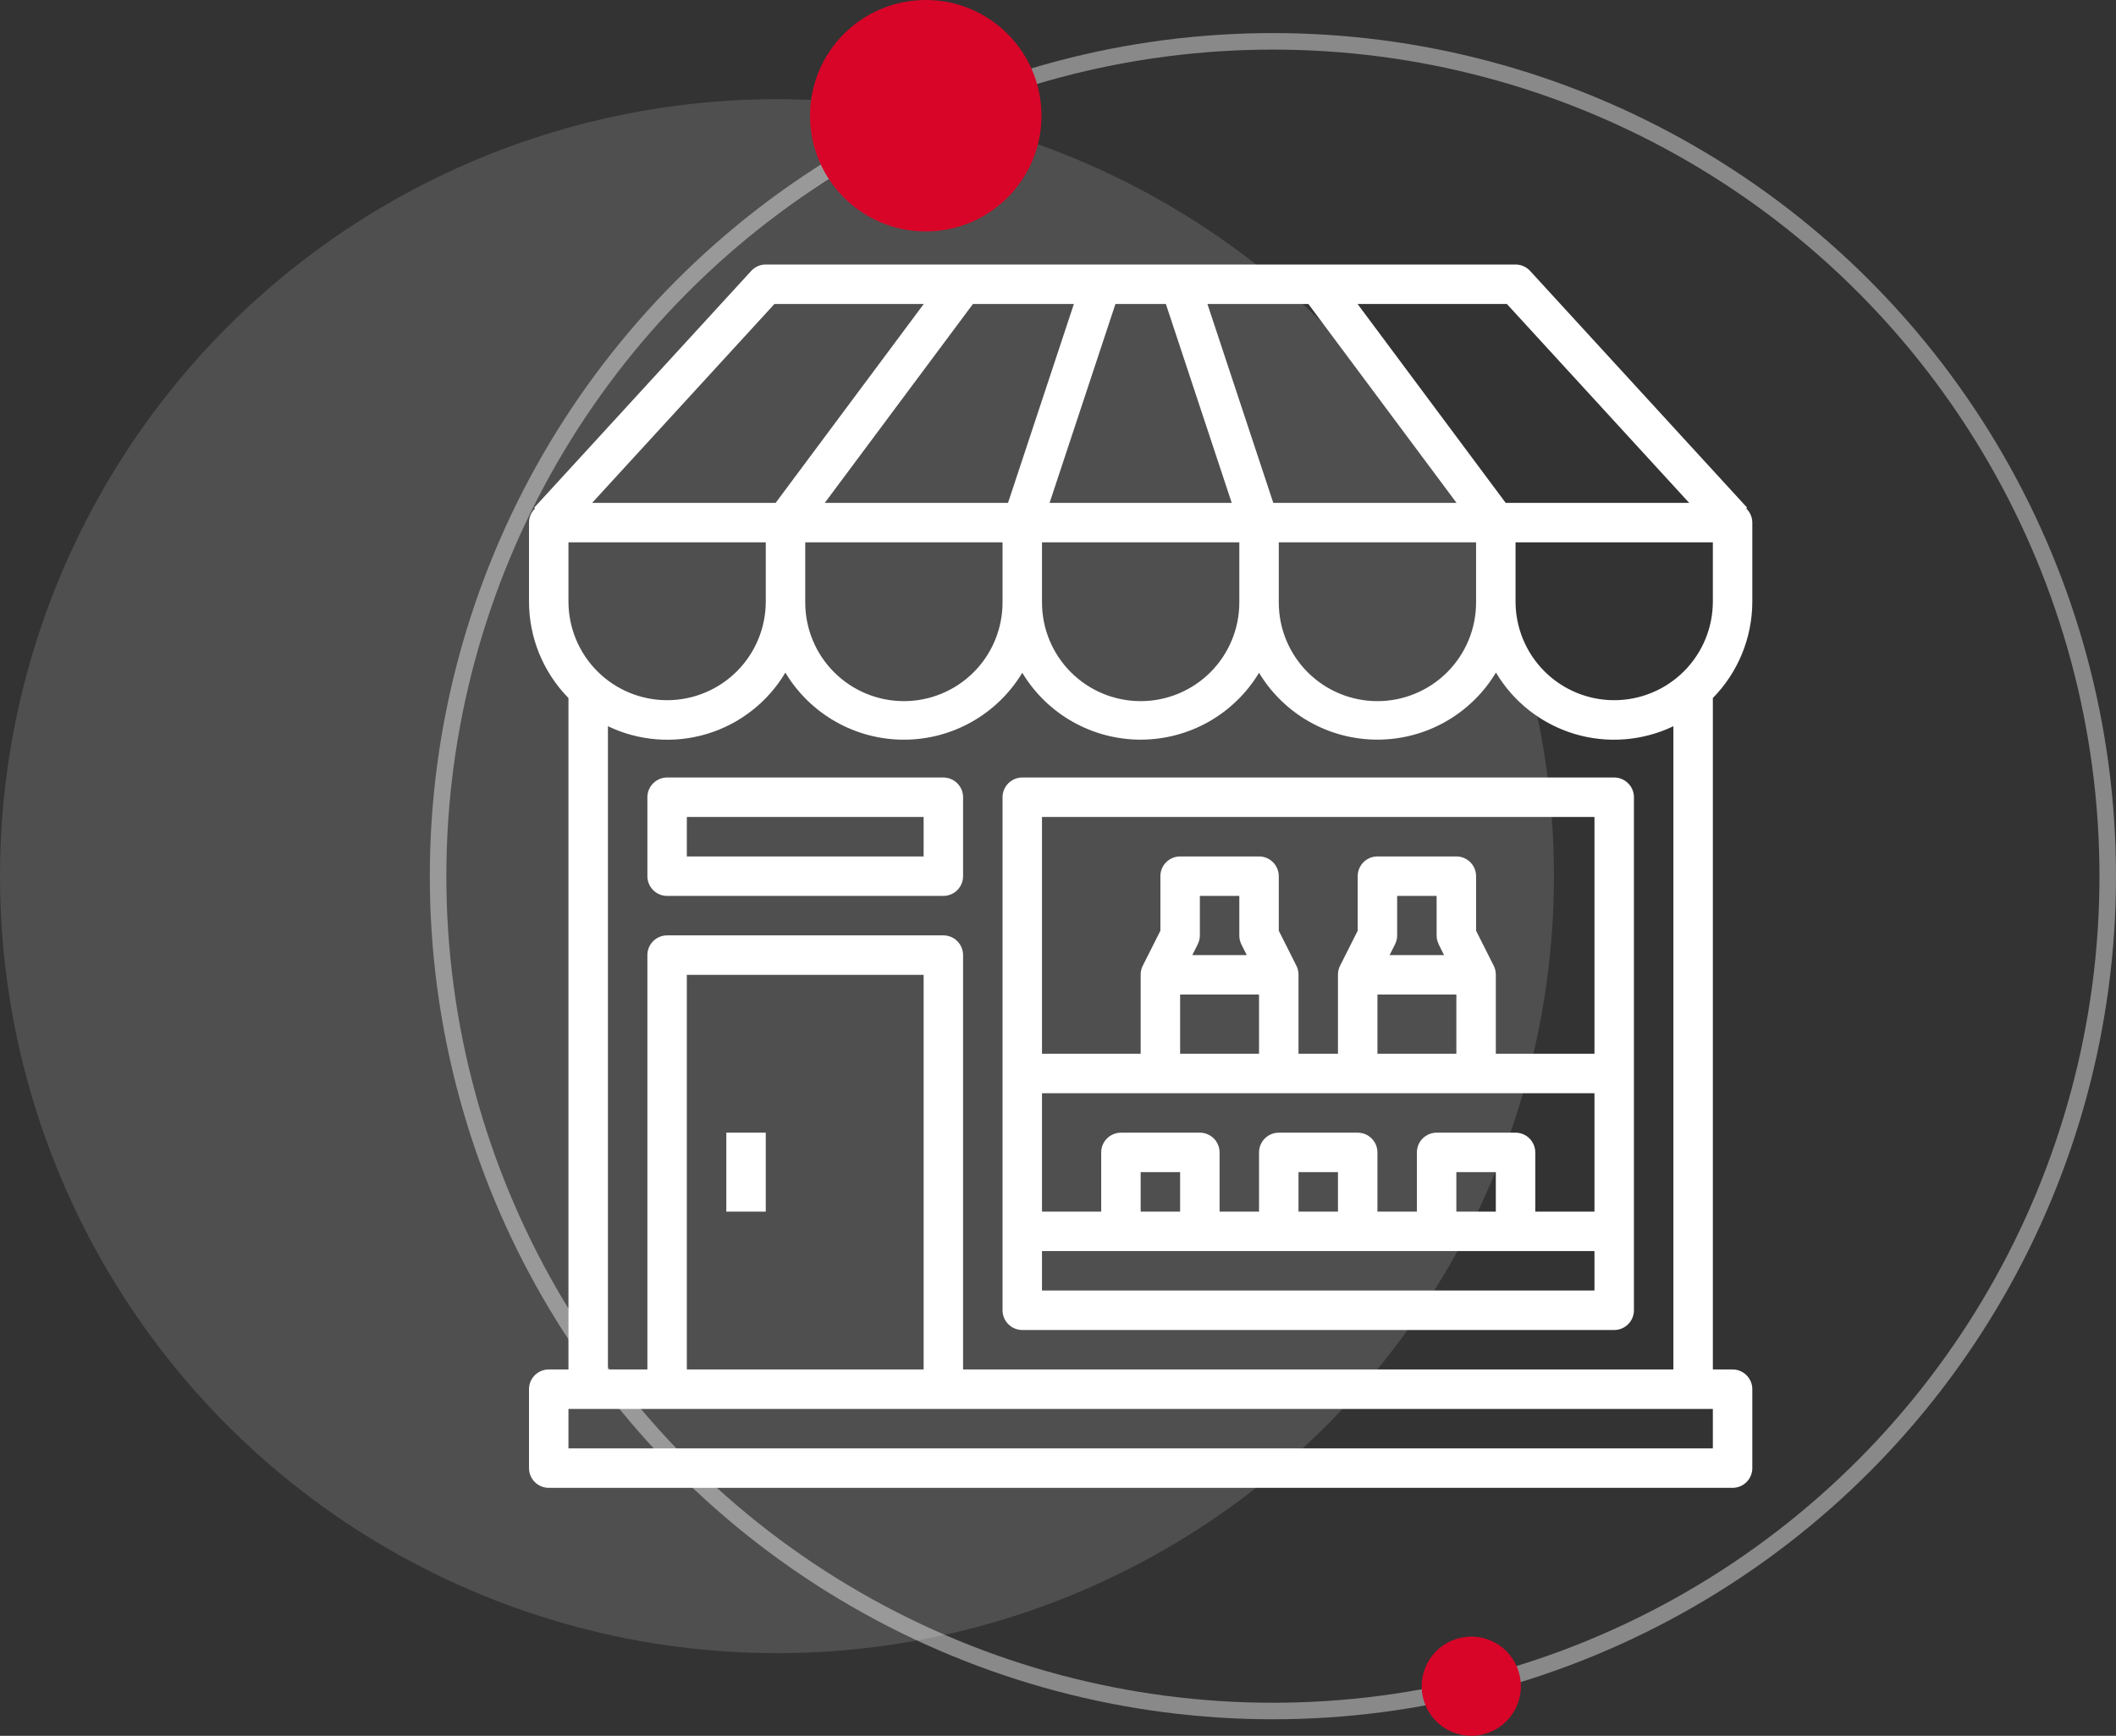 <svg width="128" height="105" viewBox="0 0 128 105" fill="none" xmlns="http://www.w3.org/2000/svg">
<rect x="0" y="0" width="128" height="105" fill="#333333" stroke="none"/>
<path d="M106 36.387V31.613C106 31.453 105.967 31.295 105.904 31.148C105.841 31.001 105.749 30.869 105.634 30.758L105.686 30.709L92.557 16.387C92.445 16.265 92.309 16.168 92.158 16.101C92.007 16.034 91.843 16 91.677 16H46.323C46.157 16 45.994 16.034 45.842 16.101C45.691 16.168 45.555 16.265 45.443 16.387L32.314 30.709L32.366 30.758C32.251 30.869 32.159 31.001 32.096 31.148C32.033 31.295 32 31.453 32 31.613V36.387C32 38.57 32.857 40.666 34.387 42.224V82.839H33.194C32.877 82.839 32.573 82.965 32.35 83.188C32.126 83.412 32 83.716 32 84.032V88.806C32 89.123 32.126 89.427 32.35 89.65C32.573 89.874 32.877 90 33.194 90H104.806C105.123 90 105.427 89.874 105.65 89.65C105.874 89.427 106 89.123 106 88.806V84.032C106 83.716 105.874 83.412 105.65 83.188C105.427 82.965 105.123 82.839 104.806 82.839H103.613V42.224C105.143 40.666 106 38.57 106 36.387ZM103.613 36.387C103.613 37.97 102.984 39.488 101.865 40.607C100.746 41.726 99.228 42.355 97.645 42.355C96.062 42.355 94.544 41.726 93.425 40.607C92.306 39.488 91.677 37.97 91.677 36.387V32.806H103.613V36.387ZM34.387 36.387V32.806H46.323V36.387C46.323 37.97 45.694 39.488 44.575 40.607C43.456 41.726 41.938 42.355 40.355 42.355C38.772 42.355 37.254 41.726 36.135 40.607C35.016 39.488 34.387 37.97 34.387 36.387ZM77.023 30.419L73.039 18.387H79.145L88.108 30.419H77.023ZM74.509 30.419H63.491L67.475 18.387H70.525L74.509 30.419ZM60.977 30.419H49.892L58.855 18.387H64.961L60.977 30.419ZM48.71 36.387V32.806H60.645V36.444C60.645 38.027 60.016 39.545 58.897 40.664C57.778 41.783 56.26 42.412 54.677 42.412C53.095 42.412 51.577 41.783 50.458 40.664C49.338 39.545 48.71 38.027 48.71 36.444V36.387ZM63.032 32.806H74.968V36.444C74.968 38.027 74.339 39.545 73.22 40.664C72.101 41.783 70.583 42.412 69 42.412C67.417 42.412 65.899 41.783 64.78 40.664C63.661 39.545 63.032 38.027 63.032 36.444V32.806ZM77.355 32.806H89.29V36.444C89.29 38.027 88.662 39.545 87.542 40.664C86.423 41.783 84.905 42.412 83.323 42.412C81.74 42.412 80.222 41.783 79.103 40.664C77.984 39.545 77.355 38.027 77.355 36.444V32.806ZM102.181 30.419H91.081L82.121 18.387H91.152L102.181 30.419ZM46.848 18.387H55.879L46.919 30.419H35.819L46.848 18.387ZM103.613 87.613H34.387V85.226H103.613V87.613ZM55.871 82.839H41.548V58.968H55.871V82.839ZM58.258 82.839V57.774C58.258 57.458 58.132 57.154 57.908 56.93C57.685 56.706 57.381 56.581 57.065 56.581H40.355C40.038 56.581 39.735 56.706 39.511 56.93C39.287 57.154 39.161 57.458 39.161 57.774V82.839H36.774V43.929C38.645 44.827 40.784 44.992 42.77 44.392C44.757 43.792 46.447 42.47 47.508 40.687C48.251 41.924 49.3 42.947 50.555 43.658C51.81 44.369 53.228 44.743 54.67 44.744C56.113 44.745 57.531 44.373 58.787 43.663C60.043 42.954 61.094 41.932 61.839 40.697C62.583 41.931 63.633 42.952 64.888 43.661C66.142 44.369 67.559 44.742 69 44.742C70.441 44.742 71.858 44.369 73.112 43.661C74.367 42.952 75.417 41.931 76.161 40.697C76.906 41.932 77.958 42.954 79.214 43.663C80.47 44.371 81.888 44.743 83.331 44.741C84.773 44.74 86.191 44.365 87.445 43.654C88.7 42.943 89.75 41.919 90.492 40.683C91.553 42.467 93.242 43.789 95.229 44.39C97.215 44.991 99.355 44.826 101.226 43.929V82.839H58.258Z" fill="white"/>
<path d="M97.645 47.032H61.839C61.522 47.032 61.219 47.158 60.995 47.382C60.771 47.606 60.645 47.909 60.645 48.226V79.258C60.645 79.575 60.771 79.878 60.995 80.102C61.219 80.326 61.522 80.452 61.839 80.452H97.645C97.962 80.452 98.265 80.326 98.489 80.102C98.713 79.878 98.839 79.575 98.839 79.258V48.226C98.839 47.909 98.713 47.606 98.489 47.382C98.265 47.158 97.962 47.032 97.645 47.032ZM96.452 49.419V63.742H90.484V58.968C90.486 58.783 90.445 58.6 90.365 58.434L89.29 56.299V53C89.29 52.683 89.165 52.38 88.941 52.156C88.717 51.932 88.413 51.806 88.097 51.806H83.323C83.006 51.806 82.703 51.932 82.479 52.156C82.255 52.38 82.129 52.683 82.129 53V56.299L81.055 58.434C80.974 58.6 80.933 58.783 80.936 58.968V63.742H78.549V58.968C78.55 58.783 78.51 58.6 78.429 58.434L77.355 56.299V53C77.355 52.683 77.229 52.38 77.005 52.156C76.781 51.932 76.478 51.806 76.161 51.806H71.387C71.071 51.806 70.767 51.932 70.543 52.156C70.319 52.38 70.194 52.683 70.194 53V56.299L69.119 58.434C69.039 58.6 68.998 58.783 69 58.968V63.742H63.032V49.419H96.452ZM90.484 73.29H88.097V70.903H90.484V73.29ZM91.677 68.516H86.903C86.587 68.516 86.283 68.642 86.059 68.866C85.835 69.09 85.71 69.393 85.71 69.71V73.29H83.323V69.71C83.323 69.393 83.197 69.09 82.973 68.866C82.749 68.642 82.446 68.516 82.129 68.516H77.355C77.038 68.516 76.735 68.642 76.511 68.866C76.287 69.09 76.161 69.393 76.161 69.71V73.29H73.774V69.71C73.774 69.393 73.648 69.09 73.425 68.866C73.201 68.642 72.897 68.516 72.581 68.516H67.806C67.49 68.516 67.186 68.642 66.963 68.866C66.739 69.09 66.613 69.393 66.613 69.71V73.29H63.032V66.129H96.452V73.29H92.871V69.71C92.871 69.393 92.745 69.09 92.522 68.866C92.298 68.642 91.994 68.516 91.677 68.516ZM80.936 73.29H78.549V70.903H80.936V73.29ZM71.387 73.29H69V70.903H71.387V73.29ZM75.087 57.114L75.418 57.774H72.125L72.455 57.114C72.538 56.948 72.581 56.766 72.581 56.581V54.194H74.968V56.581C74.966 56.765 75.007 56.948 75.087 57.114ZM71.387 60.161H76.161V63.742H71.387V60.161ZM87.023 57.114L87.353 57.774H84.06L84.391 57.114C84.474 56.948 84.516 56.766 84.516 56.581V54.194H86.903V56.581C86.903 56.766 86.946 56.948 87.029 57.114H87.023ZM83.323 60.161H88.097V63.742H83.323V60.161ZM63.032 78.064V75.677H96.452V78.064H63.032ZM57.065 47.032H40.355C40.038 47.032 39.735 47.158 39.511 47.382C39.287 47.606 39.161 47.909 39.161 48.226V53C39.161 53.316 39.287 53.62 39.511 53.844C39.735 54.068 40.038 54.194 40.355 54.194H57.065C57.381 54.194 57.685 54.068 57.909 53.844C58.132 53.62 58.258 53.316 58.258 53V48.226C58.258 47.909 58.132 47.606 57.909 47.382C57.685 47.158 57.381 47.032 57.065 47.032ZM55.871 51.806H41.548V49.419H55.871V51.806ZM43.936 68.516H46.323V73.29H43.936V68.516Z" fill="white"/>
<circle opacity="0.14" cx="47" cy="53" r="47" fill="white"/>
<circle opacity="0.42" cx="77" cy="53" r="50.5" stroke="white"/>
<circle cx="56" cy="7" r="7" fill="#D80528"/>
<circle cx="89" cy="102" r="3" fill="#D80528"/>
</svg>
